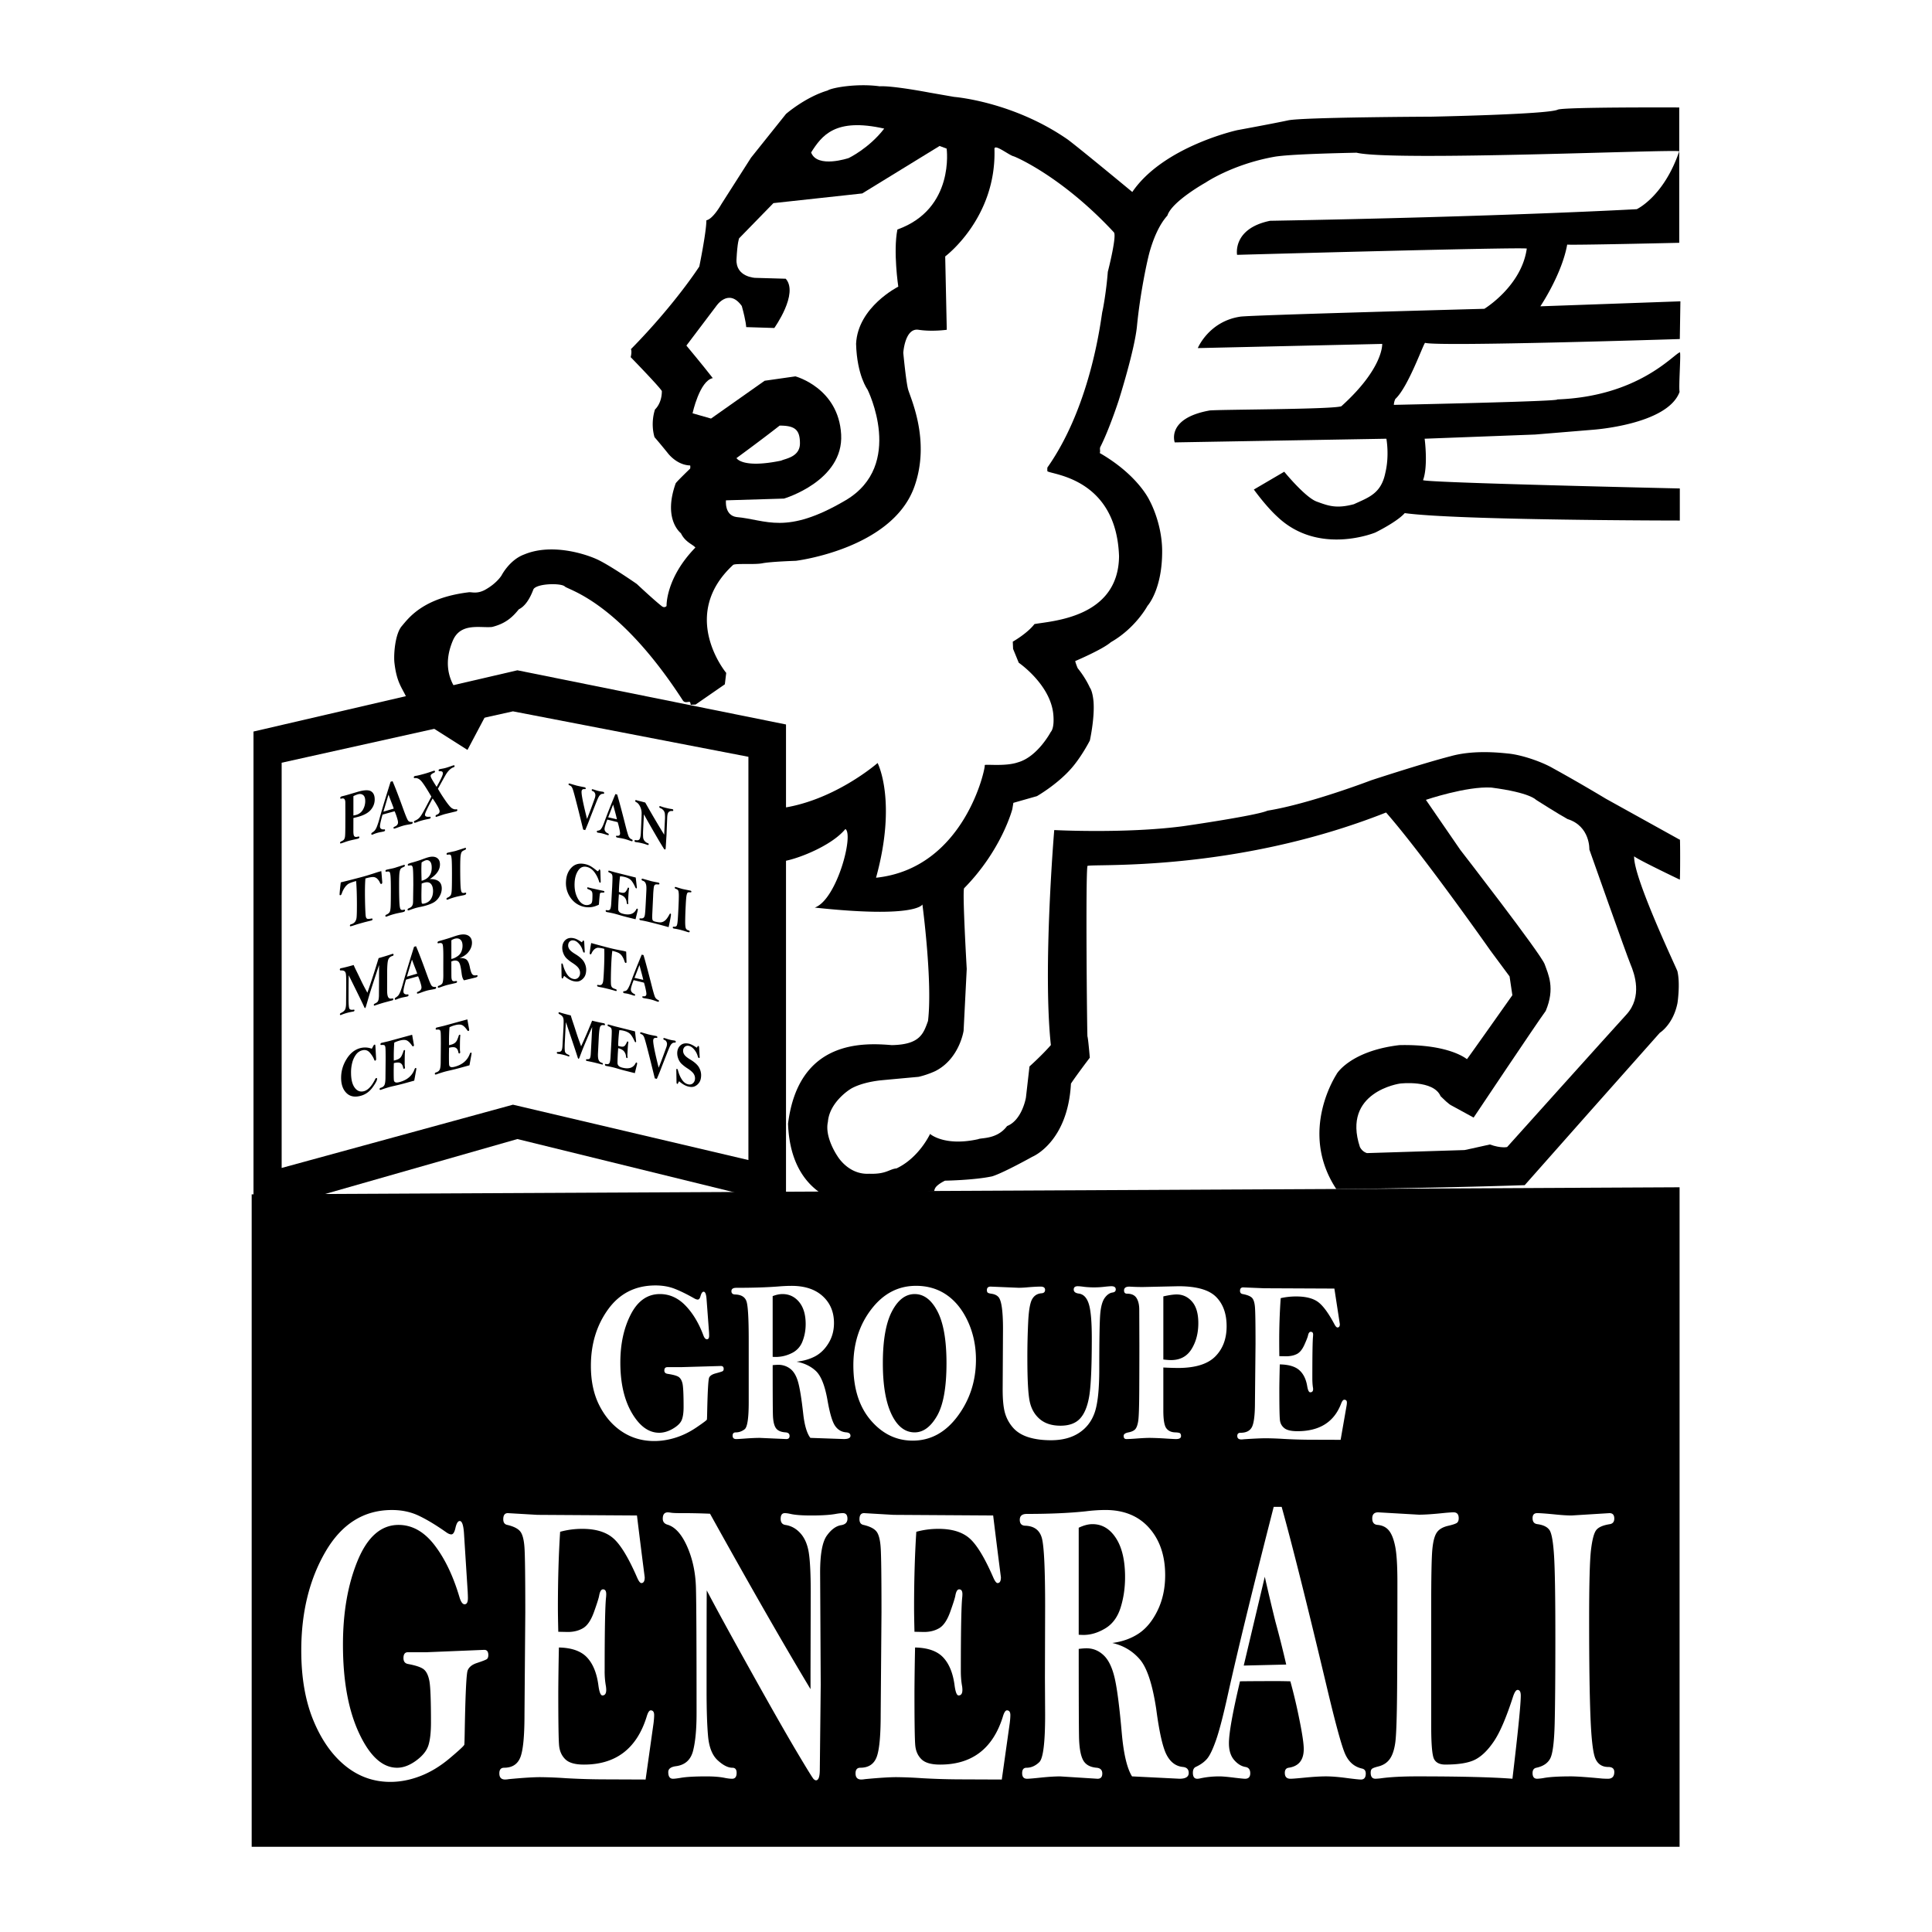 <svg xmlns="http://www.w3.org/2000/svg" width="2500" height="2500" viewBox="0 0 192.756 192.756"><g fill-rule="evenodd" clip-rule="evenodd"><path fill="#fff" d="M0 0h192.756v192.756H0V0z"/><path d="M136.387 115.045s-.457-.102-.709-.607c-1.824-5.521 4.002-6.332 4.002-6.332s3.342-.404 4.051 1.266c.861.861 1.064.912 1.064.912l2.229 1.217s6.33-9.473 7.191-10.637c.963-2.279.254-3.648-.102-4.66-.354-1.014-8.408-11.397-8.408-11.397l-3.443-5.006s4.053-1.376 6.533-1.225c3.9.507 4.457 1.225 4.457 1.225s2.381 1.511 3.141 1.916c2.279.709 2.178 3.039 2.178 3.039s3.699 10.485 4.104 11.448 1.215 3.242-.404 5.014c-1.621 1.773-11.904 13.221-11.904 13.221s-.607.15-1.721-.254c-1.318.305-2.533.557-2.533.557l-9.726.303z" fill="#fff"/><path d="M25.11 119.16l142.462-.705v65.797H25.11V119.16z"/><path d="M70.492 129.594l.247 3.307c.008.152.011.273.011.363 0 .236-.074.354-.222.354-.14 0-.258-.131-.354-.395-.455-1.217-1.05-2.205-1.787-2.969-.738-.762-1.587-1.145-2.548-1.145-1.241 0-2.209.678-2.905 2.029-.695 1.352-1.043 2.951-1.043 4.793 0 2.057.385 3.738 1.156 5.051.771 1.311 1.677 1.965 2.72 1.965.445 0 .898-.133 1.359-.4.46-.268.755-.555.884-.857.128-.305.192-.742.192-1.312 0-1.26-.038-2.047-.113-2.357-.076-.312-.205-.527-.387-.648-.182-.119-.546-.221-1.091-.303-.22-.031-.33-.143-.33-.334 0-.221.102-.334.308-.334h1.323l4.015-.117c.182 0 .274.098.274.289 0 .111-.035.188-.103.229-.069.041-.313.117-.732.229-.32.09-.524.225-.612.406-.087.18-.154 1.316-.199 3.41-.008.467-.018.729-.029.785-.011.057-.355.314-1.032.775-.678.461-1.374.803-2.089 1.027s-1.424.338-2.128.338c-1.189 0-2.252-.307-3.19-.92-.938-.611-1.696-1.477-2.271-2.594-.576-1.115-.863-2.443-.863-3.988 0-2.178.574-4.059 1.724-5.645 1.15-1.584 2.723-2.377 4.72-2.377.703 0 1.341.111 1.911.332.571.223 1.22.541 1.946.953.144.084.265.125.363.125.121 0 .212-.113.272-.34.083-.295.186-.443.313-.443.156-.001.253.237.29.718zM79.468 135.855c.779.145 1.422.453 1.929.926.507.475.889 1.418 1.146 2.828.226 1.32.476 2.189.749 2.611.273.42.656.65 1.149.688.273.023.41.135.41.34 0 .217-.22.326-.659.326l-3.341-.117c-.349-.453-.587-1.262-.716-2.426-.167-1.49-.337-2.541-.511-3.152-.174-.613-.434-1.051-.779-1.316a1.933 1.933 0 0 0-1.209-.396 6.04 6.04 0 0 0-.546.035c0 2.668.007 4.311.023 4.928.015.619.109 1.062.285 1.33.175.27.505.42.991.449.258.023.387.141.387.352 0 .209-.109.314-.327.314l-2.65-.117c-.361 0-.819.02-1.376.059-.511.039-.834.059-.97.059-.241 0-.36-.113-.36-.338 0-.219.104-.328.314-.328.322 0 .618-.105.888-.316.27-.213.405-1.109.405-2.689v-6.181c0-2.102-.07-3.385-.211-3.852-.141-.465-.524-.705-1.148-.721-.244-.008-.366-.119-.366-.332 0-.223.163-.334.489-.334 1.629 0 3.012-.043 4.149-.131.508-.043.963-.064 1.365-.064 1.318 0 2.353.342 3.103 1.027.75.684 1.126 1.578 1.126 2.684 0 .74-.179 1.406-.536 1.996-.357.59-.802 1.029-1.333 1.316-.533.285-1.156.466-1.87.542zm-2.378-.484a3.553 3.553 0 0 0 1.875-.357 2.11 2.11 0 0 0 1.097-1.178c.213-.539.32-1.115.32-1.727 0-.943-.217-1.678-.652-2.207-.435-.527-.991-.793-1.669-.793-.29 0-.614.068-.972.205v6.057h.001zM91.387 128.287c1.173 0 2.199.307 3.077.918s1.582 1.498 2.113 2.656c.529 1.16.794 2.424.794 3.791 0 2.115-.605 3.99-1.817 5.627-1.211 1.635-2.71 2.453-4.497 2.453-1.628 0-3.021-.676-4.18-2.029-1.158-1.352-1.737-3.18-1.737-5.484 0-2.176.598-4.041 1.794-5.598s2.681-2.334 4.453-2.334zm3.045 7.717c0-2.287-.299-4.008-.897-5.162s-1.357-1.732-2.278-1.732c-.914 0-1.672.58-2.273 1.738-.601 1.158-.902 2.877-.902 5.156 0 2.188.287 3.887.862 5.094.575 1.207 1.346 1.811 2.313 1.811.853 0 1.595-.545 2.227-1.635.631-1.09.948-2.848.948-5.27zM98.84 128.365l2.787.117c.271 0 .578-.016.918-.049.543-.045.971-.068 1.281-.068.293 0 .441.109.441.326 0 .211-.119.324-.354.34-.418.031-.729.225-.934.584s-.336 1.096-.393 2.209a72.377 72.377 0 0 0-.086 3.676c0 2.146.078 3.588.234 4.324.156.734.492 1.322 1.008 1.76.518.439 1.205.658 2.064.658.865 0 1.52-.24 1.959-.723.441-.48.746-1.236.914-2.266.166-1.031.25-2.943.25-5.738 0-1.652-.1-2.793-.299-3.42-.199-.629-.531-.975-.998-1.035-.338-.045-.506-.18-.506-.402 0-.221.133-.332.402-.332.137 0 .355.021.662.064a8.922 8.922 0 0 0 2.076-.017c.299-.031.504-.047.617-.047.291 0 .436.107.436.324 0 .172-.105.273-.314.303-.287.037-.547.215-.779.529s-.383.834-.451 1.557c-.066.725-.102 2.584-.102 5.58 0 1.971-.148 3.398-.447 4.281s-.822 1.57-1.57 2.059c-.748.49-1.682.734-2.801.734-.861 0-1.611-.102-2.244-.301-.637-.201-1.141-.508-1.516-.924a3.786 3.786 0 0 1-.811-1.441c-.166-.543-.248-1.346-.248-2.402l.033-6.045c0-.846-.035-1.541-.107-2.086-.072-.543-.186-.904-.34-1.082s-.391-.291-.707-.336c-.205-.029-.33-.068-.379-.119s-.074-.133-.074-.248c.003-.229.128-.344.378-.344zM116.066 136.436v4.293c0 .904.098 1.49.291 1.758.193.266.488.408.883.422.26.008.424.037.49.086.066.051.102.145.102.281 0 .199-.166.299-.498.299-.152 0-.502-.018-1.053-.053a31.063 31.063 0 0 0-1.549-.064c-.324 0-.77.021-1.336.064-.467.035-.807.053-1.018.053-.182 0-.271-.105-.271-.32 0-.17.16-.283.48-.346.32-.061.549-.168.682-.322s.23-.424.291-.812c.062-.387.096-1.424.104-3.107.008-1.682.012-3.164.012-4.443l-.012-3.559c0-.482-.09-.869-.271-1.158s-.494-.436-.939-.436c-.205 0-.307-.107-.307-.324 0-.254.178-.381.533-.381l.227.01c.324.02.703.029 1.133.029l3.535-.078c1.789 0 3.039.352 3.744 1.055.707.703 1.061 1.682 1.061 2.938s-.381 2.262-1.139 3.021c-.76.76-2 1.141-3.723 1.141a33.875 33.875 0 0 1-1.452-.047zm0-.797c.33.037.586.057.766.057.908 0 1.588-.361 2.043-1.088.453-.727.682-1.594.682-2.6 0-.953-.209-1.668-.625-2.145s-.93-.715-1.537-.715c-.314 0-.758.064-1.328.193v6.298h-.001zM133.131 128.561l.545 3.551c0 .221-.08.33-.236.33-.086 0-.188-.105-.301-.316-.6-1.129-1.15-1.875-1.652-2.238-.502-.361-1.225-.541-2.168-.541-.529 0-1.045.057-1.543.17a59.727 59.727 0 0 0-.148 4.412c0 .273.002.732.012 1.375l.664.012c.418 0 .777-.072 1.074-.221.299-.146.553-.459.768-.938.213-.479.332-.785.355-.922.053-.24.143-.361.271-.361.158 0 .238.09.238.271 0 .053-.004.113-.008.182-.049.467-.07 1.865-.07 4.193 0 .324.018.617.055.881a.958.958 0 0 1 .023.193c0 .211-.098.316-.289.316-.131 0-.23-.201-.299-.602-.115-.705-.377-1.24-.791-1.607-.412-.367-1.062-.559-1.947-.574-.031 1.27-.045 2.104-.045 2.504 0 1.723.02 2.748.062 3.072.041.324.189.588.443.787.254.201.688.301 1.303.301 2.207 0 3.658-.916 4.357-2.75.098-.256.203-.387.316-.387.172 0 .26.092.26.273 0 .121-.02.277-.057.465l-.568 3.26-3.148-.01a53.158 53.158 0 0 1-2.484-.078 33.005 33.005 0 0 0-1.803-.068c-.486 0-1.221.033-2.207.098a2.53 2.53 0 0 1-.26.02c-.273 0-.41-.117-.41-.35 0-.211.109-.316.332-.316.564 0 .945-.197 1.141-.594.193-.396.291-1.207.291-2.432l.057-5.836c0-1.994-.018-3.221-.057-3.678-.037-.457-.139-.768-.301-.93-.164-.162-.469-.285-.916-.369-.182-.029-.273-.137-.273-.32 0-.23.105-.346.318-.346l2.086.086 7.01.032z" fill="#fff"/><path d="M25.291 72.986l26.329-6.111 26.8 5.406v47.944l-26.8-6.582-26.329 7.521V72.986z"/><path fill="#fff" d="M28.101 76.098l23.077-5.127 23.491 4.535v40.232l-23.491-5.523-23.077 6.312V76.098z"/><path d="M72.455 67.137s-4.767-5.715.679-10.767c.207-.192 2.123-.013 2.928-.172.845-.167 3.344-.246 3.344-.246s9.583-1.168 11.812-7.37c1.672-4.652-.418-8.938-.627-9.774-.209-.836-.47-3.606-.47-3.606s.157-2.509 1.516-2.3c1.359.209 2.823 0 2.823 0l-.157-7.318s5.123-3.815 4.914-10.715c-.018-.579 1.449.622 1.916.726.146.033 4.814 1.999 10 7.584.303.324-.523 3.63-.607 3.941-.148 1.946-.484 3.748-.541 3.951-.105.366-.994 9.199-5.488 15.576a2.705 2.705 0 0 0 0 .366c.385.345 6.877.639 7.15 8.478-.057 6.183-6.775 6.46-8.438 6.773-.721.941-2.164 1.756-2.164 1.756l.031.721.564 1.38s3.184 2.18 3.451 5.175c.125 1.411-.252 1.725-.252 1.725s-1.314 2.494-3.293 3.042c-1.303.447-3.402.133-3.299.29.105.157-1.959 10.278-10.844 11.219 2.117-7.683.156-11.446.156-11.446s-4.469 3.92-9.957 4.547c-.235 2.822-.156 4.625-.078 5.174s5.096-1.019 6.821-3.136c.863.549-.862 7.057-3.057 7.84 10.192 1.098 10.741-.313 10.741-.313s1.029 7.702.559 11.624c-.46 1.277-.804 2.361-3.616 2.41-2.823-.236-9.297-.559-10.349 7.84.157 4.391 2.156 6.154 3.215 6.9 1.803.391 11.368-.158 11.368-.158s.011-.27.231-.492c.312-.318.847-.566.847-.566s2.9-.045 4.705-.432c1.135-.35 4.018-1.959 4.018-1.959s3.527-1.432 3.842-7.291c.51-.785 1.881-2.588 1.881-2.588s-.156-1.887-.234-2.123c-.039-.117-.197-16.166 0-17.007.477-.252 14.57.695 29.793-5.332 3.73 4.26 10.428 13.799 10.428 13.799l1.893 2.553.279 1.877s-4.502 6.379-4.531 6.379c-.027 0-1.719-1.512-6.736-1.4-4.988.588-6.328 2.957-6.271 2.9s-3.863 5.654-.027 11.461c10.842-.107 18.797-.389 18.797-.389l6.424-7.256 7.055-7.945s1.326-.818 1.758-2.945c.029-.146.283-1.992 0-3.188.117.127-4.43-9.354-4.318-11.482.18.247 4.508 2.312 4.553 2.334.047.024.049-4.553 0-3.981l-7.383-4.095s-2.539-1.538-5.271-3.039c-1.074-.627-3.076-1.329-4.443-1.463-.873-.09-3.5-.381-5.785.269-2.867.739-7.908 2.397-7.908 2.397s-6.16 2.36-10.35 3.032c-1.008.47-8.033 1.501-8.57 1.568-5.713.732-12.701.366-12.701.366s-1.16 13.798-.336 21.451c-.852.986-2.133 2.133-2.133 2.133l-.355 3.105s-.375 2.246-1.881 2.842c-1.004 1.35-2.592 1.15-2.875 1.309-3.387.752-4.808-.523-4.808-.523s-1.088 2.373-3.346 3.439c-.721.062-1.024.596-2.718.533-2.101.125-3.188-1.777-3.188-1.777s-1.286-1.861-.941-3.398c.157-1.975 2.196-3.24 2.196-3.24s.878-.648 3.011-.898c.972-.094 3.836-.355 3.836-.355s.794-.168 1.673-.574c2.415-1.225 2.822-4.025 2.822-4.025l.313-6.168s-.449-7.736-.261-8.049c3.763-3.826 4.81-7.893 4.81-7.893l.104-.627 2.352-.669s2.248-1.286 3.66-3.042c.939-1.161 1.619-2.509 1.619-2.509s.492-2.206.367-3.868c-.096-1.098-.367-1.411-.367-1.411s-.396-.93-1.213-1.934c-.188-.439-.25-.711-.25-.711s2.738-1.161 3.555-1.882c2.477-1.411 3.658-3.627 3.658-3.627s1.494-1.62 1.463-5.54c-.031-2.792-1.254-4.965-1.254-4.965s-1.119-2.52-4.977-4.746c.096-.153-.029-.416.061-.597.906-1.786 1.832-4.641 1.832-4.641s1.609-5.06 1.83-7.475c.312-3.199 1.023-6.586 1.307-7.526.281-.941.814-2.446 1.725-3.45.439-1.412 3.814-3.293 3.814-3.293s2.656-1.809 6.795-2.561c1.475-.282 6.941-.387 8.26-.418 3.637.878 31.695-.362 32.197-.143-1.543 4.537-4.238 5.778-4.238 5.778s-13.062.741-36.584 1.159c-3.779.776-3.293 3.397-3.293 3.397s28.172-.784 28.904-.627c-.523 3.764-4.234 6.011-4.234 6.011s-23.416.627-24.355.784c-3.137.471-4.234 3.136-4.234 3.136l18.398-.418s.156 2.404-4.076 6.22c-.838.314-11.709.314-13.119.418-4.391.784-3.504 3.188-3.504 3.188l21.117-.366s.314 1.673-.104 3.397c-.42 2.091-1.674 2.457-3.137 3.136-1.777.471-2.562.157-3.711-.261-1.15-.418-3.24-2.979-3.24-2.979l-3.031 1.777s1.201 1.673 2.352 2.718c4.129 3.92 9.773 1.568 9.773 1.568s2.143-1.045 2.928-1.934c5.33.731 27.445.741 27.445.741v-3.201s-25.617-.572-25.617-.833c.523-1.411.158-4.129.158-4.129l11.027-.418 5.697-.471s7.508-.49 8.711-3.783c-.105-.575.16-4.007.023-3.948-.668.235-4.141 4.406-12.236 4.7.471.196-16.295.542-16.295.542s.008-.306.15-.588c1.307-1.209 2.836-5.619 2.973-5.599 1.314.393 25.408-.38 25.408-.38l.059-3.763-13.973.498s2.148-3.182 2.678-6.161c.156.079 11.18-.176 11.18-.176V10.721s-11.578-.053-12.127.221c-.98.471-12.629.699-12.629.699s-12.812.052-14.264.366c-1.449.314-5.082.98-5.082.98s-7.369 1.621-10.467 6.168c-1.373-1.137-5.332-4.404-6.43-5.227-5.484-3.809-11.342-4.26-11.342-4.26l-2.469-.431s-3.672-.706-4.966-.627c-2.273-.314-4.795.144-5.188.418-2.234.666-4.155 2.339-4.155 2.339l-3.489 4.364-2.953 4.626s-.836 1.502-1.502 1.62c0 1.176-.706 4.613-.706 4.613s-2.391 3.737-6.821 8.245c.118.274-.026.797-.026.797s2.875 2.953 3.11 3.384c0 1.254-.68 1.83-.68 1.83s-.483 1.28-.052 2.77c.549.627 1.307 1.568 1.307 1.568s.875 1.215 2.248 1.254c.039.137 0 .314 0 .314s-1.313 1.261-1.441 1.466c-1.215 3.401.288 4.79.522 4.985.432.902 1.206 1.114 1.441 1.428-2.979 3.057-2.875 5.828-2.875 5.828s-.19.243-.472.023c-.804-.628-2.497-2.22-2.497-2.22s-2.781-1.938-4.058-2.498c-1.409-.618-4.592-1.523-7.168-.448-1.479.538-2.27 2.098-2.27 2.098s-.44.732-1.516 1.359c-.918.56-1.508.254-1.777.321-4.57.56-5.989 2.591-6.661 3.375-.672.784-.821 2.852-.731 3.658.224 1.949.739 2.464 1.165 3.383 1.098 1.68 2.83 3.218 2.83 3.218l3.293 2.09 1.882-3.554s-5.471-2.28-3.352-7.33c.774-1.845 2.729-1.268 3.916-1.38 1.345-.336 2.028-.959 2.678-1.766.896-.426 1.353-1.742 1.464-2.011.381-.582 2.771-.617 3.122-.265s5.359 1.462 11.774 11.364c.188.292.512.131.667.149.108.013.1.314.152.3.063-.019.453-.032.453-.032l2.92-2.019.138-1.137z"/><path d="M136.387 115.045s-.457-.102-.709-.607c-1.824-5.521 4.002-6.332 4.002-6.332s3.342-.404 4.051 1.266c.861.861 1.064.912 1.064.912l2.229 1.217s6.33-9.473 7.191-10.637c.963-2.279.254-3.648-.102-4.66-.354-1.014-8.408-11.397-8.408-11.397l-3.443-5.006s4.053-1.376 6.533-1.225c3.9.507 4.457 1.225 4.457 1.225s2.381 1.511 3.141 1.916c2.279.709 2.178 3.039 2.178 3.039s3.699 10.485 4.104 11.448 1.215 3.242-.404 5.014c-1.621 1.773-11.904 13.221-11.904 13.221s-.607.15-1.721-.254c-1.318.305-2.533.557-2.533.557l-9.726.303zM78.393 27.809l-3.07-.088s-1.93-.087-1.842-1.842c.088-1.754.263-2.105.263-2.105l3.421-3.509 8.86-.965 7.719-4.737.702.263s.841 6.016-4.912 8.071c-.438 2.193.088 5.703.088 5.703s-4.036 2.018-4.211 5.703c.088 3.158 1.141 4.562 1.141 4.562s3.771 7.544-2.193 11.054-7.895 1.93-10.877 1.667c-1.228-.176-1.052-1.667-1.052-1.667l5.789-.175s5.965-1.754 5.702-6.404c-.263-4.649-4.562-5.79-4.562-5.79l-3.07.438-5.351 3.772-1.842-.526s.702-3.246 2.018-3.509c-.877-1.141-2.632-3.246-2.632-3.246l2.983-3.948s1.228-1.842 2.544 0c.438 1.579.438 2.105.438 2.105l2.807.088c-.002-.002 2.455-3.424 1.139-4.915zM80.925 15.211c1.064-1.671 2.38-3.495 7.293-2.38-1.52 1.976-3.545 2.938-3.545 2.938s-3.14 1.064-3.748-.558z" fill="#fff"/><path d="M73.479 45.704s2.432-1.772 4.306-3.242c1.52 0 2.026.405 2.026 1.773 0 1.367-1.469 1.52-1.874 1.722-3.9.81-4.458-.253-4.458-.253zM46.294 153.006l.368 5.795c.013.268.021.479.021.639 0 .414-.11.619-.331.619-.196 0-.365-.23-.507-.695-.632-2.135-1.465-3.873-2.498-5.213-1.034-1.34-2.228-2.01-3.583-2.01-1.737 0-3.097 1.184-4.077 3.551-.979 2.369-1.47 5.166-1.47 8.393 0 3.6.537 6.547 1.61 8.84 1.073 2.297 2.337 3.443 3.795 3.443.611 0 1.238-.234 1.883-.703.644-.469 1.053-.971 1.229-1.506.175-.535.264-1.307.264-2.311 0-2.221-.054-3.605-.162-4.154-.107-.549-.293-.928-.555-1.141-.262-.211-.784-.389-1.563-.535-.31-.053-.464-.25-.464-.588 0-.393.148-.588.444-.588h1.879l5.739-.236c.27 0 .404.174.404.518 0 .199-.05.336-.151.408-.101.074-.453.209-1.056.408-.442.158-.727.398-.854.719-.127.316-.226 2.322-.292 6.016-.014.822-.027 1.285-.04 1.385-.013.1-.495.549-1.445 1.35s-1.929 1.396-2.939 1.785c-1.009.389-2.009.584-2.998.584-1.676 0-3.174-.535-4.494-1.605-1.319-1.07-2.381-2.582-3.186-4.531-.805-1.951-1.207-4.273-1.207-6.971 0-3.807.806-7.096 2.419-9.865 1.613-2.768 3.822-4.154 6.628-4.154.987 0 1.881.191 2.685.574.804.381 1.711.93 2.726 1.643.197.143.369.215.514.215.17 0 .301-.193.395-.578.107-.502.253-.756.442-.756.231-.003.372.417.427 1.255zM63.55 151.199c.25 2.057.508 4.113.773 6.17 0 .383-.111.574-.333.574-.124 0-.266-.186-.426-.553-.858-1.975-1.649-3.277-2.37-3.91-.722-.633-1.757-.947-3.104-.947-.763 0-1.498.098-2.206.293-.149 2.312-.223 4.85-.223 7.605 0 .471.012 1.262.039 2.371l.954.02c.58 0 1.087-.127 1.521-.383.433-.256.798-.801 1.095-1.635.297-.832.466-1.367.507-1.605.076-.418.202-.629.381-.629.216 0 .325.158.325.475 0 .094-.006.199-.017.316-.093.82-.14 3.271-.14 7.355a8.2 8.2 0 0 0 .131 1.545c.017.133.026.246.026.338 0 .369-.127.555-.382.555-.179 0-.313-.344-.402-1.035-.163-1.209-.542-2.129-1.137-2.762-.595-.631-1.529-.959-2.8-.986a292.79 292.79 0 0 0-.062 4.391c0 3.021.027 4.816.081 5.385.054.568.262 1.029.625 1.379.362.354.98.527 1.853.527 3.171 0 5.252-1.58 6.247-4.742.126-.443.266-.668.417-.668.228 0 .342.158.342.471 0 .211-.021.479-.06.805l-.793 5.625-4.459-.018a71.573 71.573 0 0 1-3.505-.115 42.121 42.121 0 0 0-2.548-.104c-.691 0-1.732.066-3.125.197a2.627 2.627 0 0 1-.379.039c-.385 0-.577-.205-.577-.617 0-.373.161-.559.481-.559.802 0 1.341-.348 1.616-1.041.274-.695.412-2.113.412-4.256l.08-10.221c0-3.49-.027-5.637-.08-6.438-.054-.799-.197-1.342-.43-1.625-.232-.285-.663-.5-1.288-.646-.267-.055-.399-.242-.399-.566 0-.406.151-.609.458-.609l2.946.172 9.935.062zM70.84 151.025c4.005 7.215 7.347 13.049 10.026 17.5v-1.756l.02-7.902c0-1.861-.067-3.195-.2-4-.134-.807-.415-1.441-.84-1.906-.427-.467-.926-.738-1.5-.818-.306-.053-.459-.258-.459-.609 0-.379.137-.568.413-.568.157 0 .36.029.608.086.458.1 1.133.148 2.025.148 1.113 0 1.958-.057 2.536-.172.249-.041.458-.062.629-.062.302 0 .452.186.452.559 0 .359-.206.572-.616.639-.518.078-1 .43-1.443 1.049-.445.621-.667 1.842-.667 3.666l.06 11.213-.091 8.441c0 .727-.127 1.09-.382 1.09-.062 0-.137-.041-.228-.119-.091-.08-.658-.994-1.7-2.748-1.042-1.752-2.59-4.469-4.641-8.154-2.051-3.684-3.494-6.326-4.327-7.926-.013.357-.02 3.682-.02 9.977 0 1.945.049 3.469.149 4.572.101 1.105.421 1.906.96 2.4.54.496 1.029.744 1.469.744.279 0 .42.17.42.51 0 .391-.15.588-.452.588-.184 0-.414-.027-.688-.078-.485-.105-1.107-.158-1.867-.158-1.206 0-2.078.051-2.614.152-.34.055-.583.084-.728.084-.314 0-.472-.223-.472-.668 0-.324.257-.518.77-.586.908-.119 1.478-.635 1.708-1.545.23-.912.346-2.152.346-3.725 0-6.814-.021-10.98-.061-12.5-.039-1.518-.328-2.893-.867-4.121-.539-1.227-1.189-1.961-1.951-2.199-.329-.092-.493-.291-.493-.6 0-.424.167-.635.502-.635.077 0 .193.014.348.039.18.027.508.039.985.039a61.543 61.543 0 0 1 2.881.059zM99.088 151.199c.25 2.057.508 4.113.773 6.17 0 .383-.111.574-.334.574-.123 0-.266-.186-.426-.553-.859-1.975-1.648-3.277-2.371-3.91-.722-.633-1.757-.947-3.104-.947-.763 0-1.498.098-2.206.293-.149 2.312-.223 4.85-.223 7.605 0 .471.012 1.262.04 2.371l.953.02c.581 0 1.088-.127 1.522-.383.432-.256.797-.801 1.095-1.635.296-.832.466-1.367.507-1.605.076-.418.202-.629.381-.629.215 0 .324.158.324.475 0 .094-.006.199-.017.316-.093.82-.14 3.271-.14 7.355 0 .568.043 1.084.131 1.545.017.133.025.246.025.338 0 .369-.127.555-.382.555-.178 0-.313-.344-.402-1.035-.163-1.209-.541-2.129-1.137-2.762-.595-.631-1.529-.959-2.8-.986a287.902 287.902 0 0 0-.061 4.391c0 3.021.026 4.816.081 5.385.054.568.262 1.029.624 1.379.363.354.98.527 1.854.527 3.171 0 5.251-1.58 6.248-4.742.125-.443.266-.668.418-.668.227 0 .342.158.342.471 0 .211-.021.479-.061.805l-.793 5.625-4.459-.018a71.573 71.573 0 0 1-3.505-.115 42.121 42.121 0 0 0-2.548-.104c-.691 0-1.732.066-3.125.197a2.629 2.629 0 0 1-.378.039c-.385 0-.577-.205-.577-.617 0-.373.161-.559.481-.559.802 0 1.341-.348 1.616-1.041.274-.695.412-2.113.412-4.256l.08-10.221c0-3.49-.027-5.637-.08-6.438-.054-.799-.197-1.342-.43-1.625-.232-.285-.663-.5-1.287-.646-.267-.055-.399-.242-.399-.566 0-.406.152-.609.458-.609l2.946.172 9.934.062zM110.973 163.92c1.107.254 2.02.795 2.74 1.627.721.83 1.268 2.484 1.643 4.957.305 2.314.65 3.84 1.037 4.578s.93 1.141 1.625 1.207c.387.039.582.24.582.598 0 .385-.307.578-.916.578l-4.742-.236c-.492-.793-.83-2.211-1.016-4.252-.227-2.609-.463-4.453-.707-5.525-.246-1.074-.615-1.842-1.107-2.305-.49-.465-1.061-.697-1.713-.697-.186 0-.443.021-.775.061 0 4.717.01 7.621.029 8.713s.148 1.875.393 2.35c.24.477.701.74 1.381.795.365.039.549.23.549.578 0 .346-.158.52-.471.52l-3.734-.236c-.498 0-1.139.039-1.924.119-.721.078-1.18.117-1.377.117-.328 0-.49-.188-.49-.559 0-.359.145-.539.434-.539.461 0 .887-.186 1.275-.559.389-.371.584-1.943.584-4.717l-.02-3.703.02-7.146c0-3.689-.107-5.943-.318-6.76-.213-.814-.773-1.236-1.676-1.264-.357-.014-.535-.209-.535-.588 0-.393.232-.588.699-.588 2.316 0 4.281-.088 5.895-.262a16.487 16.487 0 0 1 1.938-.131c1.865 0 3.326.602 4.385 1.801 1.059 1.201 1.588 2.77 1.588 4.705 0 1.301-.25 2.469-.748 3.502-.5 1.033-1.127 1.803-1.879 2.309-.755.503-1.638.821-2.649.952zm-3.35-.822a7.7 7.7 0 0 0 .479.02c.719 0 1.438-.215 2.164-.648.723-.432 1.236-1.125 1.535-2.074.299-.951.447-1.967.447-3.045 0-1.662-.303-2.959-.908-3.891-.604-.932-1.385-1.396-2.342-1.396-.412 0-.871.119-1.375.359v10.675zM127.078 150.338h.793c1.051 3.781 2.543 9.73 4.475 17.85.883 3.729 1.5 5.992 1.854 6.793.354.803.912 1.291 1.674 1.465.258.051.389.219.389.5 0 .398-.16.598-.479.598-.172 0-.617-.047-1.332-.137-.863-.119-1.584-.178-2.168-.178-.557 0-1.293.045-2.209.135-.676.066-1.119.102-1.33.102-.373 0-.559-.197-.559-.59 0-.297.125-.467.379-.508 1.006-.143 1.51-.766 1.51-1.869 0-.52-.141-1.486-.426-2.898a54.017 54.017 0 0 0-.91-3.857c-.537-.012-.949-.02-1.236-.02-1.623 0-2.885.008-3.787.02-.738 3.113-1.105 5.172-1.105 6.178 0 .717.174 1.275.521 1.674s.725.629 1.133.695c.314.053.473.264.473.627 0 .365-.172.549-.514.549-.119 0-.453-.033-1.006-.098-.725-.092-1.244-.139-1.559-.139-.646 0-1.258.061-1.836.182-.145.035-.27.055-.375.055-.289 0-.434-.199-.434-.598 0-.293.092-.486.275-.578.486-.223.867-.496 1.145-.824.275-.326.574-.953.898-1.881.322-.926.711-2.422 1.166-4.484 1.031-4.629 2.559-10.883 4.58-18.764zm-.89 6.976l-2.1 8.859 4.238-.1a106.985 106.985 0 0 0-1.082-4.299 227.422 227.422 0 0 1-1.056-4.46zM150.896 177.465c-2.047-.158-5.217-.236-9.508-.236-1.506 0-2.727.066-3.664.199a5.746 5.746 0 0 1-.496.037c-.316 0-.475-.199-.475-.6 0-.186.043-.314.129-.389.086-.072.285-.148.602-.229.5-.119.885-.359 1.154-.725.27-.361.459-.904.564-1.625s.168-2.557.188-5.512c.02-2.953.029-6.465.029-10.537 0-1.625-.072-2.805-.217-3.539-.145-.732-.352-1.268-.627-1.604-.273-.338-.654-.525-1.137-.566-.352-.027-.529-.242-.529-.648 0-.404.197-.605.594-.605l4.055.234c.633 0 1.51-.061 2.631-.182.41-.035.686-.053.83-.053.344 0 .516.195.516.588 0 .217-.059.369-.17.457-.115.088-.391.184-.832.289-.561.121-.955.346-1.182.678-.227.33-.377.906-.451 1.729-.072.822-.109 2.664-.109 5.525v12.064c0 1.855.1 2.959.297 3.309.199.354.568.527 1.111.527 1.35 0 2.35-.168 2.998-.506s1.271-.951 1.865-1.838c.596-.887 1.232-2.375 1.906-4.469.146-.424.293-.635.439-.635.215 0 .32.191.32.572.002.856-.276 3.62-.831 8.29zM153.365 150.965c.295 0 .889.043 1.783.131.682.07 1.229.104 1.643.104l3.787-.234c.32 0 .48.18.48.539 0 .32-.146.506-.436.559-.678.105-1.131.299-1.357.584-.229.285-.404.939-.529 1.969s-.188 3.359-.188 6.988c0 4.17.043 7.391.133 9.668.088 2.275.256 3.682.506 4.215.25.535.67.803 1.266.803.402 0 .605.168.605.5 0 .449-.211.676-.633.676-.133 0-.318-.006-.555-.018-1.531-.146-2.574-.219-3.127-.219-1.24 0-2.15.055-2.73.164a4.984 4.984 0 0 1-.652.072c-.305 0-.457-.189-.457-.568 0-.301.125-.477.377-.529.684-.145 1.148-.459 1.393-.941.244-.48.389-1.641.436-3.475.045-1.836.068-4.689.068-8.559 0-4.08-.043-6.811-.131-8.191-.088-1.379-.238-2.229-.453-2.545s-.615-.514-1.207-.594c-.322-.039-.482-.236-.482-.598-.001-.333.154-.501.46-.501z" fill="#fff"/><path d="M35.259 81.611l-.003 1.316c0 .277.033.448.098.511.065.064.165.08.297.047.089-.022.145-.028.168-.02.023.009.035.035.035.078 0 .061-.057.107-.168.139a6.85 6.85 0 0 1-.352.08c-.25.056-.424.097-.522.125a6.73 6.73 0 0 0-.449.146 6.39 6.39 0 0 1-.341.113c-.062.018-.094-.007-.094-.073 0-.052.054-.103.163-.151s.186-.104.23-.163a.643.643 0 0 0 .098-.277c.021-.125.032-.446.034-.964.002-.518.004-.974.004-1.368l-.004-1.093c0-.148-.03-.258-.09-.331-.06-.072-.165-.087-.316-.045-.066.019-.1-.005-.1-.071 0-.078.06-.134.181-.167l.074-.018c.109-.026.236-.058.379-.098l1.187-.35c.601-.167 1.021-.176 1.259-.025.238.15.357.418.357.804s-.129.73-.384 1.035-.673.538-1.253.699c-.135.037-.298.078-.488.121zm0-.248c.112-.02.197-.037.255-.053.311-.086.542-.262.696-.528s.229-.553.229-.861c0-.292-.07-.492-.211-.599s-.314-.132-.52-.075a2.84 2.84 0 0 0-.449.184v1.932zM38.97 77.996l.197-.055c.258.594.621 1.541 1.089 2.839.217.596.366.953.446 1.072.08.119.208.169.385.15.058-.007.087.015.087.065 0 .071-.037.117-.111.138a4.151 4.151 0 0 1-.319.062c-.202.034-.372.07-.51.109a7.576 7.576 0 0 0-.523.173 5.55 5.55 0 0 1-.319.11c-.089.025-.134.004-.134-.062 0-.05.032-.088.094-.112.239-.092.359-.239.359-.439 0-.094-.037-.256-.109-.486s-.148-.437-.229-.619a23.52 23.52 0 0 0-.295.078c-.389.108-.693.194-.913.257-.17.6-.255.988-.255 1.164 0 .126.041.213.124.259a.404.404 0 0 0 .272.047c.074-.011.11.016.11.079 0 .064-.04.107-.121.129a4.246 4.246 0 0 1-.244.052 3.389 3.389 0 0 0-.809.233.605.605 0 0 1-.088.033c-.071.021-.107-.004-.107-.074 0-.051.024-.092.071-.121.116-.071.208-.145.273-.221a1.47 1.47 0 0 0 .213-.389 8.02 8.02 0 0 0 .277-.867c.246-.881.609-2.083 1.089-3.604zm-.208 1.283l-.508 1.7 1.032-.305c-.055-.167-.14-.395-.255-.682a40.029 40.029 0 0 1-.269-.713zM43.561 78.507c.416-.732.625-1.179.625-1.339 0-.081-.022-.14-.066-.175-.043-.036-.133-.053-.267-.051-.063.003-.094-.023-.094-.081 0-.06.037-.1.111-.12a2.46 2.46 0 0 1 .225-.045c.146-.026.269-.053.37-.081.141-.04.324-.1.551-.18.107-.039.173-.061.198-.068.094-.026.141-.006.141.061 0 .06-.036.102-.107.126-.132.042-.266.127-.401.257s-.259.291-.373.482c-.113.191-.373.66-.781 1.404.219.385.476.787.768 1.207s.51.669.654.749.27.111.38.094c.089-.013.135.01.135.069 0 .066-.046.112-.138.138l-1.079.261c-.14.039-.278.083-.417.132l-.232.078a2.674 2.674 0 0 0-.221.071c-.056.015-.084-.009-.084-.075 0-.059.031-.101.093-.125.206-.08.309-.197.309-.353 0-.178-.232-.605-.696-1.282-.509.931-.765 1.473-.765 1.626 0 .165.156.231.466.199.067-.007.101.014.101.063 0 .07-.035.115-.104.134a5.937 5.937 0 0 1-.265.056 6.301 6.301 0 0 0-.899.244 2.688 2.688 0 0 1-.235.089c-.112.031-.168.01-.168-.063 0-.054.03-.095.091-.121.176-.077.316-.166.421-.267.104-.102.231-.284.381-.548.15-.264.432-.796.847-1.596-.483-.828-.823-1.349-1.017-1.561-.195-.212-.399-.307-.614-.285-.079.008-.119-.017-.119-.074 0-.066.036-.11.108-.13.039-.011.09-.02.155-.029.123-.017.393-.084.808-.2.173-.048.383-.114.63-.199.148-.051.233-.081.256-.086.105-.03.158-.012.158.054s-.042.112-.125.14c-.049.019-.113.056-.193.112s-.119.12-.119.193c0 .065.041.171.123.318.08.149.239.407.474.777zM34.001 88.033a82.343 82.343 0 0 0 2.244-.575c.368-.102.772-.227 1.214-.374.157-.052.286-.092.387-.12.04-.012.105-.028.195-.051.013.092.032.284.054.576l.044.541c0 .091-.033.146-.097.164-.047.013-.092-.03-.137-.13a1.148 1.148 0 0 0-.286-.407.604.604 0 0 0-.404-.157c-.153-.002-.405.046-.757.144-.032.364-.047.813-.047 1.349 0 .546.009 1.07.027 1.573.018.502.039.803.063.9.024.098.067.163.127.194.06.032.202.026.425-.017.076-.014.113.008.113.066 0 .065-.034.107-.101.126l-.081.02-.604.151c-.47.131-.756.213-.856.246l-.366.12-.181.044c-.045 0-.067-.021-.067-.068 0-.066.037-.11.111-.131a.731.731 0 0 0 .392-.238.887.887 0 0 0 .164-.456c.021-.193.032-.603.032-1.229 0-.989-.026-1.787-.078-2.395-.321.089-.553.17-.696.241s-.282.195-.414.372a2.26 2.26 0 0 0-.323.634c-.034.097-.073.152-.116.164-.067.019-.102-.007-.102-.077a16.595 16.595 0 0 1 .121-1.2zM38.566 86.774c.069-.02.21-.051.423-.096a5.85 5.85 0 0 0 .389-.091l.9-.29c.077-.021.115 0 .115.064 0 .057-.034.1-.102.128-.156.062-.259.125-.312.19-.052.064-.092.191-.12.38-.028.189-.042.604-.042 1.244 0 .736.01 1.302.029 1.698.02.396.059.633.119.71s.16.097.301.058c.097-.027.146-.01.146.051 0 .083-.052.138-.156.167a4.12 4.12 0 0 1-.132.033c-.368.072-.62.126-.755.164a6.449 6.449 0 0 0-.654.209 1.848 1.848 0 0 1-.159.056c-.072.02-.108-.003-.108-.071 0-.054.031-.094.092-.12.164-.071.275-.158.334-.259s.094-.315.105-.641c.011-.327.017-.831.017-1.513 0-.719-.011-1.197-.032-1.435s-.057-.377-.106-.419c-.05-.042-.146-.05-.288-.024-.074.014-.111-.012-.111-.076-.001-.057.035-.097.107-.117zM42.871 87.708c.401-.009.702.064.902.22.201.155.301.393.301.715 0 .268-.073.529-.22.785a1.621 1.621 0 0 1-.54.582c-.213.132-.522.255-.928.368a8.08 8.08 0 0 1-.467.108 7.513 7.513 0 0 0-.414.097 8.082 8.082 0 0 0-.531.175 2.487 2.487 0 0 1-.195.066c-.076.021-.114-.002-.114-.071 0-.052.03-.091.091-.118.124-.053.213-.103.269-.149s.1-.112.135-.196c.035-.083.053-.209.053-.375l.023-1.628c0-.504-.005-.906-.015-1.206-.01-.299-.027-.489-.052-.57s-.06-.133-.103-.155c-.044-.022-.11-.025-.198-.007-.077.017-.127.02-.149.01s-.034-.034-.034-.072c0-.05.022-.086.068-.111a2.62 2.62 0 0 1 .387-.125c.39-.108.755-.226 1.094-.354.2-.075.36-.129.481-.162.359-.1.646-.085.86.044.214.129.321.352.321.669-.001.544-.343 1.032-1.025 1.46zm-.808.171c.673-.187 1.01-.624 1.01-1.31 0-.303-.06-.512-.179-.628a.409.409 0 0 0-.419-.107c-.113.032-.25.103-.412.212a11 11 0 0 0-.023.738c0 .215.007.58.023 1.095l.005.273c-.016.496-.024.908-.024 1.236 0 .434.014.678.044.732.029.055.122.06.279.017.281-.078.491-.226.63-.444s.208-.484.208-.798c0-.314-.072-.552-.217-.713-.145-.161-.364-.201-.658-.119-.063.017-.15.047-.262.09l-.005-.274zM44.665 85.078c.07-.019.211-.051.423-.096.163-.033.292-.063.389-.091l.9-.289c.077-.021.115 0 .115.064 0 .057-.034.1-.102.128-.156.062-.26.125-.312.19-.052.064-.092.191-.12.38-.028.19-.042.604-.042 1.244 0 .736.009 1.301.028 1.698.02.396.06.633.119.71.06.078.16.097.301.058.098-.027.146-.01.146.051 0 .083-.052.138-.156.167l-.132.033c-.368.072-.62.126-.755.164a6.588 6.588 0 0 0-.653.209 2.087 2.087 0 0 1-.16.057c-.072.02-.108-.004-.108-.071 0-.054.03-.094.091-.12.165-.071.276-.158.335-.259.059-.102.094-.315.104-.642.012-.327.017-.831.017-1.513 0-.719-.011-1.197-.032-1.435-.022-.237-.058-.376-.107-.418-.049-.042-.145-.05-.287-.025-.075.014-.112-.011-.112-.076.001-.058.037-.098.11-.118zM35.288 96.281c.049.131.143.334.28.607.137.275.272.555.406.838.134.285.283.582.449.891.135.244.211.389.229.432a85.847 85.847 0 0 0 1.124-3.458 24.148 24.148 0 0 0 1.367-.419c.081-.022.121.003.121.076 0 .064-.032.104-.095.122-.223.062-.37.193-.439.392s-.104.647-.104 1.342l-.003 1.703c0 .348.039.58.116.697.077.119.202.156.374.115.083-.02.124.004.124.07 0 .035-.017.07-.05.104l-.815.219c-.25.07-.592.178-1.026.324-.036-.02-.054-.047-.054-.082 0-.053.051-.104.152-.15a.738.738 0 0 0 .224-.152.541.541 0 0 0 .104-.25 2.45 2.45 0 0 0 .036-.48l.01-1.562c0-.797.001-1.258.004-1.379-.541 1.619-.875 2.648-1.003 3.09l-.302 1.029c-.03.107-.06.166-.09.174-.03.01-.067-.043-.111-.152-.142-.318-.65-1.359-1.524-3.121-.011.582-.017 1.363-.017 2.346 0 .518.024.838.073.961.049.123.186.164.409.127.073-.012.11.01.11.064 0 .061-.03.098-.091.115a.718.718 0 0 1-.07.016c-.233.041-.4.076-.5.104a5.391 5.391 0 0 0-.688.23c-.07.02-.104-.004-.104-.07 0-.031.008-.057.025-.074a.659.659 0 0 1 .133-.084c.189-.094.312-.209.37-.344.057-.135.086-.336.086-.607l.014-1.996c0-.455-.01-.752-.029-.895-.019-.141-.066-.24-.143-.299-.076-.057-.199-.082-.368-.074-.065 0-.097-.029-.097-.09 0-.066.034-.109.104-.129l.063-.013c.192-.034.599-.136 1.216-.308zM41.311 94.46l.197-.055c.257.594.62 1.54 1.088 2.838.217.598.366.955.446 1.072.081.119.208.17.385.152.058-.008.087.014.087.064 0 .07-.037.117-.111.137a4.91 4.91 0 0 1-.319.064c-.201.033-.372.07-.51.107a7.314 7.314 0 0 0-.523.174 4.426 4.426 0 0 1-.319.109c-.09.025-.134.004-.134-.062 0-.051.031-.088.094-.111.239-.094.359-.24.359-.439 0-.094-.036-.256-.108-.486a6.15 6.15 0 0 0-.229-.619 23.52 23.52 0 0 0-.295.078c-.389.109-.693.193-.913.258-.17.6-.255.986-.255 1.164 0 .125.042.213.124.26a.399.399 0 0 0 .272.045c.074-.01.111.016.111.08s-.041.107-.121.129c-.031.01-.113.027-.245.053a4.88 4.88 0 0 0-.372.08 3.572 3.572 0 0 0-.437.152c-.036.016-.065.025-.087.033-.072.02-.107-.006-.107-.076 0-.051.023-.09.07-.121.116-.07.208-.145.273-.219.066-.076.137-.207.213-.391s.169-.473.277-.867c.246-.879.609-2.082 1.089-3.603zm-.208 1.283l-.509 1.7 1.032-.305c-.055-.168-.14-.395-.255-.682a38.445 38.445 0 0 1-.268-.713zM45.839 95.597c.262-.029.478.006.648.105.17.099.298.353.383.764.075.386.159.63.25.735.092.104.221.137.389.102.093-.018.139.004.139.066 0 .068-.074.123-.223.164l-1.127.273c-.117-.107-.197-.334-.24-.68-.056-.443-.114-.75-.172-.922-.058-.173-.146-.284-.263-.333a.61.61 0 0 0-.405-.01 3.05 3.05 0 0 0-.186.062c0 .827.002 1.334.006 1.524.005.189.036.318.095.387.059.066.17.082.334.045.088-.018.131.006.131.066 0 .062-.038.104-.114.125l-.892.209a7.05 7.05 0 0 0-.462.148 6.672 6.672 0 0 1-.329.111c-.081.021-.121 0-.121-.066 0-.064.035-.107.104-.127a.716.716 0 0 0 .307-.182c.093-.092.14-.381.14-.869l-.003-.648.003-1.258c0-.648-.024-1.038-.072-1.167s-.177-.168-.386-.115c-.081.021-.121-.003-.121-.069 0-.069.054-.118.162-.148.55-.153 1.015-.295 1.397-.428.17-.06.323-.109.458-.146.444-.124.792-.115 1.043.025.251.141.377.381.377.721 0 .228-.06.449-.178.663-.119.215-.268.391-.446.529s-.386.254-.626.344zm-.807.079c.05-.012.089-.021.116-.029.171-.047.344-.133.52-.258.175-.124.299-.279.371-.465.072-.186.108-.374.108-.561 0-.291-.073-.497-.219-.619-.146-.122-.335-.15-.567-.086a1.29 1.29 0 0 0-.328.154v1.864h-.001zM37.095 104.633c.041-.072.083-.15.128-.236.052-.104.095-.16.131-.17.039-.012.063-.006.076.014.013.02.022.088.029.207l.06 1.07.007.139c0 .092-.031.148-.093.164-.04.012-.072-.018-.096-.088-.081-.225-.225-.459-.433-.703s-.469-.322-.784-.234a1.107 1.107 0 0 0-.59.406 2.28 2.28 0 0 0-.373.771 3.773 3.773 0 0 0-.133 1.051c0 .674.124 1.174.372 1.502.248.33.556.441.924.34.399-.111.765-.502 1.098-1.17.038-.082.076-.127.112-.137.061-.018.09.012.09.086 0 .152-.153.439-.46.859-.307.418-.691.691-1.152.82-.609.17-1.091.078-1.444-.275-.354-.352-.531-.857-.531-1.516 0-.656.178-1.275.536-1.857.356-.582.808-.949 1.354-1.1a1.876 1.876 0 0 1 1.172.057zM41.119 103.238l.181 1.033c0 .068-.027.109-.083.125-.031.008-.065-.014-.103-.068-.202-.291-.385-.469-.551-.533-.166-.066-.406-.055-.719.033a3 3 0 0 0-.508.193c-.033.422-.05.879-.05 1.371l.003.422.222-.059c.139-.039.258-.094.357-.168.1-.072.185-.193.255-.361.07-.168.11-.275.119-.32.018-.08.048-.125.09-.137.053-.016.08.006.08.062a.642.642 0 0 1-.003.057c-.022.15-.034.584-.034 1.303 0 .1.007.188.021.266a.326.326 0 0 1 .007.057c0 .066-.031.107-.093.125-.042.012-.074-.041-.096-.158-.041-.205-.129-.344-.267-.418-.138-.074-.356-.072-.654.006-.009.393-.014.65-.014.773 0 .529.007.842.021.938a.238.238 0 0 0 .148.201c.085.039.231.029.438-.029.74-.205 1.229-.623 1.464-1.248.031-.088.065-.137.104-.148.054-.016.082.006.082.061a.902.902 0 0 1-.017.148l-.191 1.051-1.054.291c-.298.08-.575.148-.833.207-.258.057-.459.105-.604.146a13.788 13.788 0 0 0-.83.269c-.089.025-.134.002-.134-.07 0-.064.037-.107.11-.129.188-.051.313-.148.378-.287.064-.141.097-.398.097-.775l.017-1.799c0-.613-.006-.988-.019-1.125-.012-.137-.045-.223-.101-.258-.055-.033-.157-.043-.307-.027-.061.008-.091-.018-.091-.074 0-.07.035-.115.107-.137l.701-.166 2.354-.644zM46.629 101.705l.182 1.035c0 .066-.028.107-.083.123-.031.01-.065-.014-.103-.068-.202-.291-.385-.469-.551-.533-.166-.064-.406-.053-.719.033a3 3 0 0 0-.508.193c-.033.422-.05.879-.05 1.371l.003.424.222-.059c.139-.039.258-.096.357-.168a.841.841 0 0 0 .255-.363c.071-.168.11-.273.12-.318.018-.08.048-.125.09-.137.053-.016.08.004.08.061a.642.642 0 0 1-.003.057c-.023.15-.035.586-.035 1.303 0 .102.007.189.021.266a.282.282 0 0 1 .007.059c0 .064-.031.105-.093.123-.042.012-.074-.041-.096-.158-.041-.203-.129-.344-.267-.418-.138-.074-.356-.072-.654.006-.009.393-.013.652-.013.773 0 .529.006.844.02.939s.063.162.148.201c.085.037.231.027.438-.029.741-.207 1.229-.623 1.465-1.25.03-.088.065-.137.104-.146.054-.016.082.004.082.061a.86.86 0 0 1-.017.146l-.192 1.053-1.054.289c-.297.08-.575.15-.833.207-.257.059-.459.107-.604.148a13.353 13.353 0 0 0-.83.269c-.089.023-.134 0-.134-.072 0-.064.037-.107.11-.127.187-.053.313-.148.378-.289.064-.139.097-.396.097-.773l.017-1.799c0-.613-.006-.988-.019-1.125s-.046-.223-.101-.258c-.055-.035-.157-.045-.307-.027-.061.006-.091-.018-.091-.074 0-.072.035-.117.107-.137l.701-.166 2.353-.646zM58.387 82.819l-.202-.05-.395-1.602c-.1-.404-.226-.899-.378-1.485-.153-.586-.252-.929-.299-1.028-.046-.1-.089-.169-.129-.207s-.101-.071-.184-.101c-.052-.015-.076-.05-.074-.104.003-.061.037-.083.101-.068l.677.197c.236.059.47.108.701.149l.118.024c.08.02.118.063.115.13-.002.044-.04.062-.112.055-.194-.019-.295.064-.304.248-.015.317.167 1.227.547 2.728.168-.42.331-.846.487-1.277l.287-.79c.033-.097.052-.191.057-.286a.448.448 0 0 0-.07-.265.32.32 0 0 0-.179-.15c-.078-.024-.116-.062-.114-.114.003-.067.036-.093.098-.078.048.012.107.03.178.053.142.049.271.088.385.116.119.029.224.049.318.061.07.009.128.019.172.03.061.016.089.056.086.121-.002.055-.034.08-.095.075a.39.39 0 0 0-.235.054.678.678 0 0 0-.201.231c-.068.112-.183.379-.347.8l-.515 1.31a21.78 21.78 0 0 1-.494 1.223zM61.398 79.225l.178.044c.193.646.462 1.652.809 3.021.159.628.271 1.013.335 1.154a.595.595 0 0 0 .321.308c.052.021.076.055.074.1-.003.064-.038.088-.104.072a4.61 4.61 0 0 1-.272-.089 5.57 5.57 0 0 0-.44-.137 6.536 6.536 0 0 0-.455-.09 3.683 3.683 0 0 1-.274-.051c-.076-.019-.113-.058-.11-.117.002-.045.03-.064.084-.057.206.028.312-.046.321-.221.004-.083-.02-.243-.071-.48a7.565 7.565 0 0 0-.169-.655 67.068 67.068 0 0 0-1.034-.255c-.175.453-.267.758-.274.915a.393.393 0 0 0 .097.289.551.551 0 0 0 .231.167c.064.024.095.063.092.119-.002.055-.038.073-.107.057a4.949 4.949 0 0 1-.211-.065 5.598 5.598 0 0 0-.326-.098 3.078 3.078 0 0 0-.379-.071.53.53 0 0 1-.076-.012c-.062-.016-.092-.055-.09-.118.002-.046.024-.071.065-.076a.566.566 0 0 0 .243-.068c.06-.036.126-.117.2-.243.073-.126.164-.339.271-.639.244-.675.601-1.575 1.071-2.704zm-.226 1.044l-.494 1.274.875.2a17.662 17.662 0 0 0-.18-.72c-.09-.328-.157-.58-.201-.754zM64.378 80.071a93.917 93.917 0 0 0 1.888 3.208l.013-.271.061-1.22a3.47 3.47 0 0 0-.01-.627.635.635 0 0 0-.159-.337.73.73 0 0 0-.3-.202c-.062-.023-.092-.063-.089-.12.002-.061.032-.084.089-.07.032.008.073.021.124.041.096.037.237.078.423.124.234.058.412.095.534.11.05.007.094.015.13.024.063.015.093.053.09.113-.002.058-.047.081-.132.07a.406.406 0 0 0-.307.09c-.097.074-.151.253-.165.537l-.07 1.751-.081 1.311c-.005.113-.036.163-.092.149-.016-.004-.034-.015-.053-.032s-.128-.188-.327-.515c-.198-.326-.492-.828-.882-1.506s-.663-1.163-.817-1.454c-.007.055-.033.572-.08 1.551a6.093 6.093 0 0 0-.001.719.628.628 0 0 0 .181.423.688.688 0 0 0 .294.189c.057.014.083.048.081.103-.003.063-.035.087-.095.072a1.94 1.94 0 0 1-.145-.045 3.31 3.31 0 0 0-.385-.115 4.384 4.384 0 0 0-.547-.11 1.398 1.398 0 0 1-.151-.023c-.067-.016-.098-.059-.095-.129.002-.05.057-.068.165-.052.19.028.313-.023.368-.153.056-.13.089-.318.101-.563.05-1.062.076-1.714.078-1.953a1.56 1.56 0 0 0-.153-.688c-.104-.219-.234-.367-.39-.443-.066-.031-.098-.071-.095-.121.003-.068.039-.093.107-.077a2.904 2.904 0 0 0 .283.08c.218.054.422.108.611.161zM59.9 86.965l.031.919a.874.874 0 0 1 .001.101c-.003.064-.027.091-.071.08-.039-.009-.071-.054-.096-.133a2.945 2.945 0 0 0-.478-.939c-.204-.261-.445-.427-.724-.496-.361-.089-.651.026-.87.347-.219.32-.341.733-.364 1.238-.027.563.062 1.051.268 1.465s.46.658.764.733a.734.734 0 0 0 .396-.014c.136-.041.225-.099.267-.173s.067-.191.074-.349c.017-.349.016-.569-.004-.661a.37.37 0 0 0-.105-.207 1.169 1.169 0 0 0-.314-.163c-.062-.023-.092-.061-.09-.111.002-.059.033-.081.091-.066l.383.095 1.166.258c.052.013.077.046.075.099-.001.031-.013.049-.035.055-.022.006-.093.01-.215.01-.092.002-.151.026-.179.069-.027.043-.062.35-.103.921-.01.127-.017.198-.021.212-.003.015-.106.061-.307.136s-.407.119-.617.128a2.175 2.175 0 0 1-1.536-.541 2.471 2.471 0 0 1-.623-.871 2.533 2.533 0 0 1-.196-1.15c.028-.595.218-1.068.571-1.418s.819-.455 1.397-.312c.204.05.387.127.549.229.162.103.346.237.551.404a.274.274 0 0 0 .106.061c.032.008.06-.017.083-.074.026-.076.059-.109.097-.1.049.013.074.086.078.218zM63.427 87.55c.039.336.077.671.114 1.007-.003.06-.028.084-.077.072-.024-.006-.052-.042-.082-.107-.16-.351-.311-.593-.451-.727-.141-.134-.348-.235-.622-.303a2.142 2.142 0 0 0-.447-.064 14.641 14.641 0 0 0-.115 1.568l.196.052c.12.03.225.035.314.017.089-.019.168-.086.237-.202.068-.115.107-.191.117-.226.018-.062.046-.089.085-.079.048.012.07.042.068.092a.235.235 0 0 1-.009.048c-.027.123-.056.503-.086 1.142-.004.089-.001.171.01.247.004.021.005.04.004.054-.002.058-.03.08-.083.067-.036-.009-.06-.07-.075-.186a.898.898 0 0 0-.212-.499c-.117-.13-.305-.23-.565-.299-.025.345-.04.572-.045.681-.022.471-.03.752-.021.844a.396.396 0 0 0 .118.247c.071.073.195.131.372.175.643.159 1.078.015 1.305-.433.03-.063.062-.091.094-.083.046.011.068.042.066.091a.631.631 0 0 1-.021.123l-.208.845-.908-.226a19.931 19.931 0 0 1-.718-.197 13.215 13.215 0 0 0-.52-.146 13.375 13.375 0 0 0-.717-.148c-.081-.02-.119-.062-.116-.127.003-.059.037-.08.101-.064.163.041.276.014.338-.081.063-.094.102-.308.118-.643l.09-1.59c.026-.544.036-.881.031-1.008-.005-.127-.031-.22-.076-.275-.045-.057-.133-.112-.264-.167-.053-.021-.078-.056-.075-.104.003-.061.035-.083.098-.068l.604.171 2.033.509zM66.709 92.501a50.781 50.781 0 0 0-1.96-.514 9.872 9.872 0 0 0-.758-.163 1.262 1.262 0 0 1-.103-.021c-.064-.016-.095-.054-.092-.115.002-.028.011-.045.028-.053a.413.413 0 0 1 .124-.004c.105.007.188-.011.247-.054s.102-.117.129-.225c.028-.106.055-.39.08-.85.026-.46.054-1.007.084-1.642.012-.253.005-.441-.021-.563s-.065-.216-.119-.283-.131-.116-.233-.147c-.072-.022-.106-.065-.104-.128s.046-.084.128-.064l.836.237c.13.032.312.069.542.111.084.016.142.028.172.036.07.018.104.056.101.114-.001.033-.014.053-.037.06a.586.586 0 0 1-.171.003c-.116-.01-.198.005-.247.046-.049.04-.084.123-.106.247a8.988 8.988 0 0 0-.065.857l-.089 1.886c-.012.29.002.468.041.533s.115.111.228.139c.277.068.484.093.622.074s.271-.083.4-.192c.129-.108.272-.309.428-.601.03-.06.06-.086.088-.079.044.011.064.046.062.105-.005.136-.083.552-.235 1.25zM67.42 88.498c.058.015.178.05.359.105.14.043.25.075.333.096l.772.161c.066.017.098.052.095.106-.002.048-.034.069-.095.062-.134-.016-.224-.007-.27.026-.047.033-.086.128-.117.283-.032.156-.061.518-.088 1.086a36.475 36.475 0 0 0-.048 1.522c0 .361.023.59.071.687s.133.16.255.19c.083.021.125.058.122.11-.003.071-.05.095-.141.073l-.108-.029a11.188 11.188 0 0 0-.648-.197 5.962 5.962 0 0 0-.562-.119 2.284 2.284 0 0 1-.136-.024c-.062-.015-.092-.053-.089-.114.002-.048.029-.07.081-.065.143.012.24-.013.292-.076.052-.063.09-.237.114-.52.023-.284.05-.727.078-1.331.03-.636.042-1.063.034-1.283-.007-.219-.032-.359-.072-.419-.041-.061-.12-.111-.239-.153-.063-.022-.094-.062-.091-.12.004-.054.036-.073.098-.057zM58.049 94.012a.36.36 0 0 0 .072-.103c.029-.057.06-.081.091-.073.044.011.069.063.074.157l.05.874.004.104c-.003.056-.027.079-.073.067a.104.104 0 0 1-.069-.047 1.409 1.409 0 0 1-.077-.215 1.701 1.701 0 0 0-.337-.592c-.161-.19-.326-.306-.496-.348-.164-.041-.303-.017-.417.073-.115.089-.176.221-.185.396-.007.14.038.279.134.417s.288.293.574.466c.446.271.743.542.889.812.146.27.213.545.199.829-.014.289-.083.518-.208.684-.125.168-.272.287-.44.359s-.379.076-.633.014a1.658 1.658 0 0 1-.442-.184 2.993 2.993 0 0 1-.465-.336.464.464 0 0 0-.096.158c-.029.074-.064.107-.104.098-.041-.01-.063-.072-.065-.186l-.02-1.145.001-.095c.003-.06.028-.084.076-.072.035.009.066.069.096.183.088.338.217.635.385.887.167.252.367.408.603.467.2.049.365.016.495-.1.129-.115.199-.266.208-.451s-.041-.357-.148-.512c-.107-.156-.306-.328-.594-.516a3.857 3.857 0 0 1-.623-.484 1.431 1.431 0 0 1-.311-.509 1.454 1.454 0 0 1-.098-.581c.015-.325.131-.576.347-.752.216-.177.5-.222.85-.135.193.046.444.177.753.391zM58.984 94.087a76.33 76.33 0 0 0 1.932.517c.319.079.669.153 1.052.224.134.024.246.047.334.069.034.009.09.023.168.045.008.087.015.266.021.534l.016.498c-.003.081-.034.114-.091.1-.043-.011-.081-.07-.114-.178a1.928 1.928 0 0 0-.227-.489.963.963 0 0 0-.336-.323c-.129-.071-.346-.145-.648-.22-.043.309-.076.701-.098 1.176-.023.484-.038.955-.044 1.41s0 .73.017.828c.018.1.052.176.102.232.05.057.171.117.363.182.066.021.098.061.095.111-.002.059-.033.082-.091.068l-.069-.021-.52-.145c-.407-.102-.655-.16-.744-.176l-.316-.061a2.609 2.609 0 0 1-.156-.045.093.093 0 0 1-.054-.092c.003-.059.036-.08.101-.064.148.037.262.025.341-.033.079-.057.131-.168.157-.328.026-.162.053-.521.079-1.078.042-.879.053-1.6.035-2.164a3.112 3.112 0 0 0-.603-.106c-.125-.002-.247.045-.368.143s-.221.238-.303.42c-.031.073-.065.104-.1.095-.058-.014-.084-.052-.082-.115.001-.018.018-.152.051-.401s.066-.451.1-.613zM64.025 95.244l.178.044c.193.646.462 1.652.809 3.021.16.627.271 1.012.335 1.154a.593.593 0 0 0 .321.307c.052.021.076.055.074.1-.003.064-.038.088-.104.072a5.3 5.3 0 0 1-.272-.09 5.885 5.885 0 0 0-.441-.137 7.185 7.185 0 0 0-.455-.09 2.837 2.837 0 0 1-.274-.051c-.077-.018-.113-.057-.11-.117.002-.045.03-.064.084-.057.206.027.312-.047.321-.221.004-.084-.02-.244-.071-.48a7.498 7.498 0 0 0-.169-.656 6.829 6.829 0 0 0-.253-.064c-.334-.084-.594-.146-.781-.191-.175.453-.267.758-.274.916a.385.385 0 0 0 .097.287.57.57 0 0 0 .231.168c.064.023.095.062.093.117s-.038.074-.107.057a2.785 2.785 0 0 1-.211-.064 8.364 8.364 0 0 0-.326-.098 2.891 2.891 0 0 0-.379-.07 1.254 1.254 0 0 1-.076-.012c-.062-.016-.093-.055-.09-.119.002-.045.024-.07.065-.076a.572.572 0 0 0 .244-.066c.06-.037.127-.119.2-.244a4.31 4.31 0 0 0 .272-.639c.242-.672.599-1.572 1.069-2.701zm-.226 1.043l-.494 1.275.875.199a17.286 17.286 0 0 0-.18-.719c-.09-.329-.157-.58-.201-.755zM56.948 101.309c.036.137.105.359.209.666s.205.617.305.93c.099.314.212.646.34.998.103.277.161.439.175.488a50.712 50.712 0 0 0 1.097-2.557c.402.1.774.182 1.115.248l.069.014c.068.018.101.059.098.125-.003.059-.03.08-.083.068-.194-.049-.325 0-.392.145s-.116.525-.145 1.143l-.075 1.512c-.015.309.008.533.069.672a.467.467 0 0 0 .315.275c.072.02.107.059.105.113a.068.068 0 0 1-.049.064l-.705-.18a18.515 18.515 0 0 0-.887-.189c-.031-.035-.046-.068-.044-.1.002-.049.047-.07.135-.066a.37.37 0 0 0 .199-.031c.041-.025.074-.084.098-.174.025-.09.042-.227.05-.408l.075-1.379c.033-.707.053-1.113.061-1.221a74.444 74.444 0 0 0-.979 2.285l-.295.775c-.034.082-.065.119-.092.113-.03-.008-.062-.072-.099-.191-.107-.348-.493-1.506-1.159-3.471-.032.51-.069 1.201-.11 2.07-.021.459-.014.754.022.885.037.131.152.232.346.301.064.023.095.061.093.109-.002.055-.03.074-.082.061a4.469 4.469 0 0 0-1.035-.26c-.024-.004-.042-.006-.054-.01-.059-.014-.086-.051-.083-.109.001-.029.009-.047.024-.057a.322.322 0 0 1 .116-.012c.161.002.269-.045.324-.137.055-.094.088-.26.1-.498l.096-1.766c.019-.402.023-.67.012-.805-.011-.133-.047-.244-.11-.33s-.167-.166-.315-.238c-.054-.027-.08-.066-.077-.119.003-.059.034-.078.096-.064l.054.018c.171.061.529.159 1.072.294zM63.353 102.9l.114 1.008c-.002.059-.028.084-.077.072-.024-.008-.052-.043-.082-.107-.16-.352-.311-.594-.451-.727-.14-.135-.348-.236-.621-.305a2.072 2.072 0 0 0-.447-.062 14.168 14.168 0 0 0-.114 1.568l.196.053c.12.029.225.035.314.016.089-.018.168-.086.236-.201.069-.115.107-.191.118-.227.017-.062.046-.088.085-.078.047.012.07.041.068.092a.149.149 0 0 1-.009.047c-.027.123-.056.504-.086 1.143a1.3 1.3 0 0 0 .01.246.428.428 0 0 1 .005.055c-.003.059-.031.08-.083.068-.036-.01-.06-.072-.075-.188a.898.898 0 0 0-.212-.498c-.117-.131-.305-.23-.565-.299-.024.346-.04.572-.044.682-.022.471-.03.752-.021.844a.391.391 0 0 0 .118.246c.071.074.195.131.372.176.643.158 1.078.014 1.305-.434.03-.062.062-.09.094-.082.046.012.068.041.066.092a.788.788 0 0 1-.021.123l-.208.844-.911-.229c-.257-.064-.496-.131-.718-.197s-.396-.115-.52-.145a12.446 12.446 0 0 0-.717-.149c-.081-.02-.119-.062-.116-.127.003-.059.037-.08.101-.064.163.039.276.014.338-.08.062-.096.102-.309.118-.643l.09-1.592c.026-.543.036-.881.031-1.008-.005-.127-.031-.219-.076-.275-.046-.057-.134-.111-.264-.166-.052-.021-.077-.057-.075-.105.003-.061.035-.084.098-.068l.604.172 2.032.509zM65.532 107.639l-.201-.049-.396-1.602c-.099-.404-.225-.9-.377-1.486-.153-.586-.253-.928-.299-1.029a.72.72 0 0 0-.129-.205.503.503 0 0 0-.184-.102c-.052-.016-.076-.049-.073-.104.002-.061.036-.084.1-.068l.677.197c.236.059.471.109.702.148l.118.025c.08.02.118.062.115.129-.002.045-.04.062-.112.055-.193-.018-.295.064-.304.248-.015.316.167 1.227.547 2.729.168-.42.331-.846.487-1.277l.287-.789c.033-.098.052-.191.057-.287a.445.445 0 0 0-.07-.264.316.316 0 0 0-.179-.15c-.079-.023-.116-.062-.114-.113.003-.068.036-.094.098-.078.048.012.107.029.178.053.142.049.271.088.385.115.119.029.225.051.317.061.071.01.128.02.173.031.06.014.089.055.085.119-.002.055-.034.08-.095.076a.39.39 0 0 0-.235.055.684.684 0 0 0-.202.23c-.067.113-.183.379-.347.801l-.515 1.311a22.34 22.34 0 0 1-.494 1.22zM69.515 104.531a.368.368 0 0 0 .072-.102c.029-.057.059-.082.091-.074.044.012.068.062.074.156l.05.875.004.104c-.002.057-.027.078-.072.068-.032-.008-.056-.023-.069-.049a1.392 1.392 0 0 1-.077-.213 1.71 1.71 0 0 0-.337-.594c-.16-.189-.325-.307-.495-.348a.465.465 0 0 0-.417.072.506.506 0 0 0-.185.396.674.674 0 0 0 .134.418c.096.137.287.293.574.465.446.271.742.541.889.811.146.271.213.547.199.83-.014.289-.083.516-.209.684a1.07 1.07 0 0 1-.44.359c-.167.072-.379.076-.633.014a1.727 1.727 0 0 1-.442-.184 2.886 2.886 0 0 1-.465-.338.547.547 0 0 0-.096.158c-.029.076-.064.109-.103.1-.042-.01-.063-.072-.066-.186l-.02-1.146c0-.049.001-.08.002-.094.003-.059.028-.084.076-.072.034.01.066.07.096.184.089.338.217.633.386.887.166.252.367.408.602.467.201.049.366.016.495-.1s.199-.268.208-.453-.041-.355-.147-.51c-.108-.156-.306-.328-.594-.516a3.926 3.926 0 0 1-.623-.484 1.441 1.441 0 0 1-.311-.508 1.482 1.482 0 0 1-.098-.582c.015-.324.131-.576.347-.752.216-.178.5-.223.85-.137.19.051.441.181.75.394z"/></g></svg>